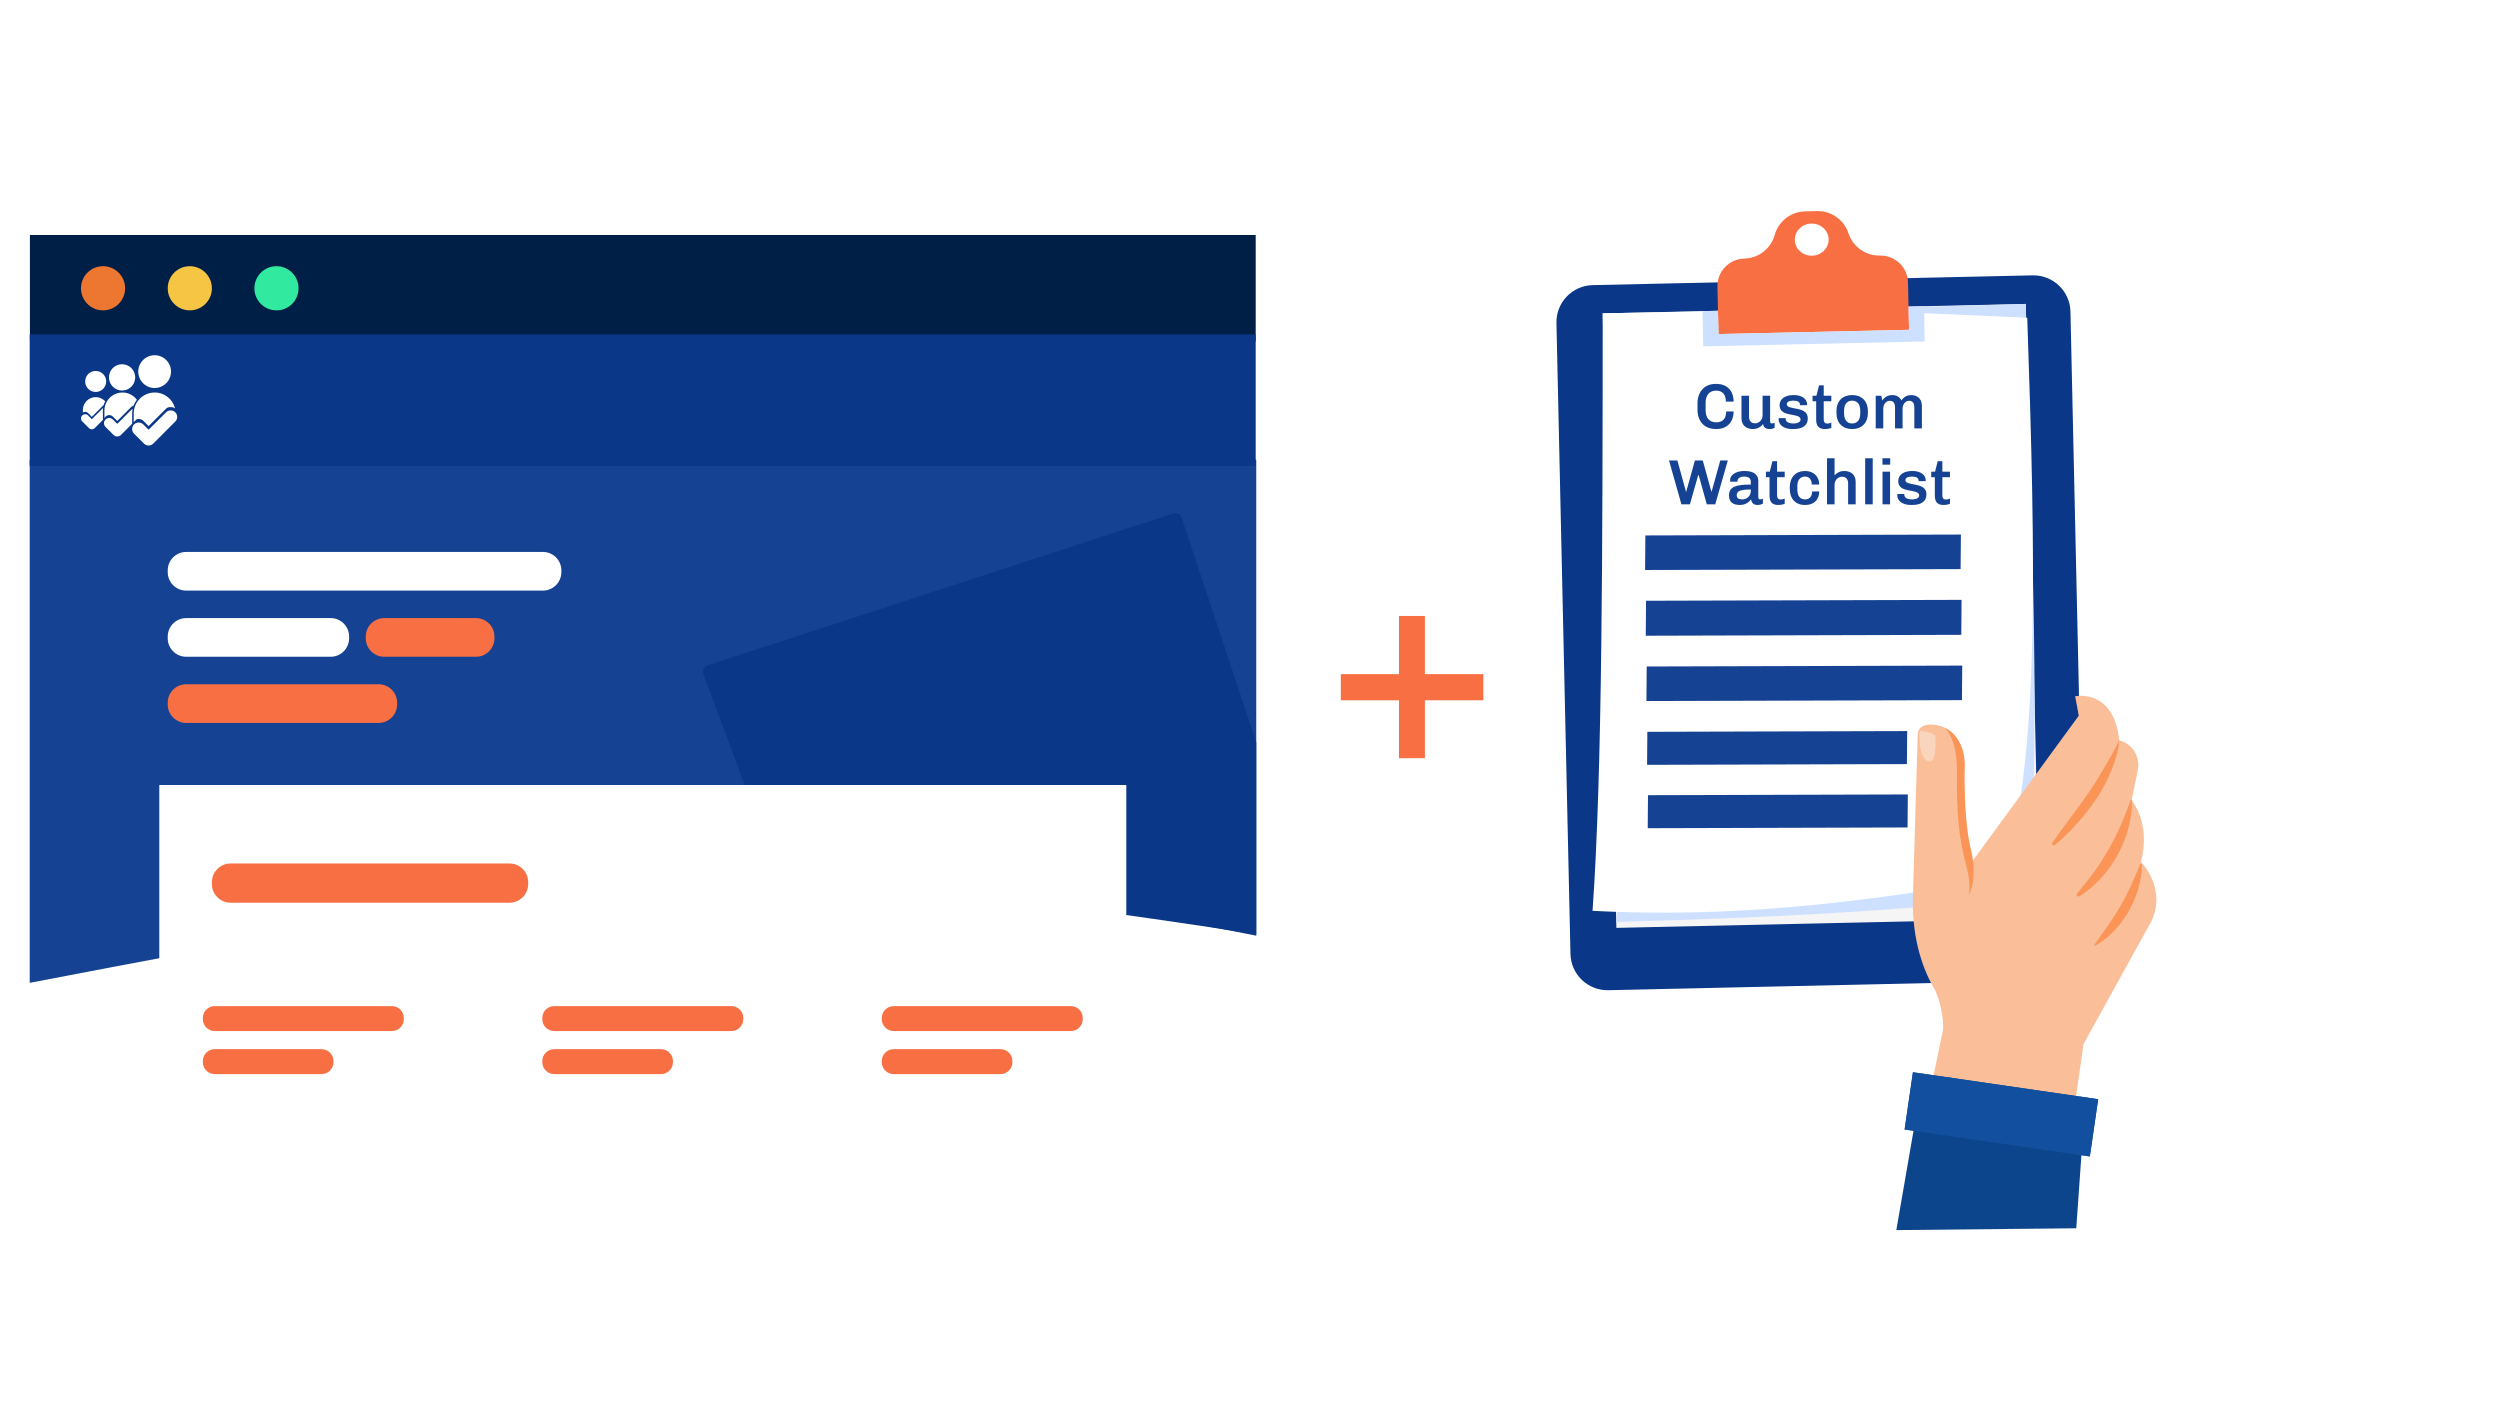 <svg width="461" height="262" viewBox="0 0 461 262" fill="none" xmlns="http://www.w3.org/2000/svg">
<path d="M374.802 50.775L293.694 52.577C289.918 52.661 286.925 55.79 287.009 59.566L289.594 175.91C289.678 179.685 292.807 182.678 296.582 182.595L377.691 180.793C381.466 180.709 384.459 177.58 384.376 173.804L381.791 57.46C381.707 53.684 378.578 50.691 374.802 50.775Z" fill="#0A3787"/>
<path d="M373.554 56.045L295.541 57.778L298.058 171.101L376.071 169.368L373.554 56.045Z" fill="#F6F5F5"/>
<path d="M373.55 56.047C374.556 100.236 377.166 153.499 372.465 165.409C350.648 168.025 325.064 169.278 298.03 170.005L305.822 57.893L373.55 56.047Z" fill="#CEE0FF"/>
<path d="M368.893 161.914C334.937 168.125 312.168 168.918 293.665 167.957C295.493 142.422 295.512 100.068 295.539 57.783L336.605 56.962L373.824 58.59C375.34 102.444 376.299 142.962 368.893 161.914Z" fill="white"/>
<path d="M351.802 146.497L303.89 146.633L303.841 152.721L351.754 152.585L351.802 146.497Z" fill="#154292"/>
<path d="M351.683 134.81L303.771 134.946L303.723 141.034L351.635 140.898L351.683 134.81Z" fill="#154292"/>
<path d="M361.588 98.571L303.405 98.736L303.355 105.106L361.537 104.941L361.588 98.571Z" fill="#154292"/>
<path d="M361.835 122.736L303.653 122.901L303.602 129.272L361.785 129.106L361.835 122.736Z" fill="#154292"/>
<path d="M361.712 110.614L303.53 110.779L303.479 117.228L361.661 117.062L361.712 110.614Z" fill="#154292"/>
<path d="M351.835 52.072L352.029 60.818L316.888 61.599L316.694 52.852C316.663 51.458 317.201 50.183 318.094 49.246C318.205 49.13 318.321 49.021 318.443 48.919C319.299 48.174 320.412 47.715 321.634 47.688C322.55 47.668 323.425 47.438 324.204 47.042C324.542 46.869 324.862 46.666 325.162 46.435C326.15 45.669 326.896 44.596 327.251 43.329C327.612 42.037 328.387 40.944 329.404 40.174C330.382 39.438 331.583 38.999 332.867 38.971L335.061 38.922C336.345 38.894 337.564 39.279 338.574 39.971C339.624 40.695 340.447 41.752 340.865 43.027C341.276 44.277 342.069 45.316 343.09 46.037C343.4 46.255 343.728 46.442 344.074 46.6C344.87 46.962 345.754 47.152 346.67 47.132C347.892 47.105 349.024 47.514 349.912 48.219C351.055 49.118 351.8 50.504 351.835 52.072Z" fill="#F86F44"/>
<path d="M354.786 56.461L354.931 62.963L314.086 63.871L313.942 57.369L316.794 57.305L316.889 61.599L352.03 60.819L351.934 56.525L354.786 56.461Z" fill="#CEE0FF"/>
<path d="M334.147 47.151C335.868 47.113 337.234 45.756 337.198 44.12C337.161 42.484 335.736 41.189 334.015 41.227C332.294 41.265 330.928 42.623 330.965 44.258C331.001 45.894 332.426 47.189 334.147 47.151Z" fill="white"/>
<path fill-rule="evenodd" clip-rule="evenodd" d="M350.636 226.628L358.248 190.158L358.241 190.148C358.6 188.273 357.651 183.948 356.672 182.301C354.953 179.406 352.494 173.734 352.743 165.251C353.046 154.934 353.467 140.707 353.628 135.383C353.662 134.176 354.767 133.579 355.976 133.597C359.386 133.643 362.001 135.985 362.098 141.013L362.498 156.097C362.511 156.708 362.698 160.18 363.062 159.689L383.334 131.966L382.668 128.393C382.668 128.393 389.785 126.908 390.774 136.524C390.774 136.524 390.961 136.563 391.255 136.667C393.479 137.474 394.707 139.863 394.174 142.168L393.049 147.567C393.049 147.567 396.654 151.665 394.79 158.92C394.79 158.92 399.741 163.942 396.562 170.157L384.188 192.552L379.425 226.335L350.636 226.628Z" fill="#FABE99"/>
<path d="M356.872 135.656C356.686 135.457 356.247 135.227 355.491 135.03C354.824 134.858 354.239 134.755 353.981 134.819C353.941 135.313 353.686 139.333 355.383 140.296C357.294 141.384 356.872 135.656 356.872 135.656Z" fill="#FAD5BE"/>
<path d="M360.864 142.564C360.614 158.759 363.671 159.21 363.098 165.044C363.521 164.082 363.754 163.06 363.868 162.029C363.972 160.994 363.967 159.948 363.85 158.922C363.738 157.896 363.488 156.895 363.276 155.898C361.971 149.81 362.315 141.04 362.315 141.04C362.248 137.451 360.669 135.222 358.66 134.232C359.645 135.286 360.935 137.585 360.86 142.57L360.864 142.564Z" fill="#FA9557"/>
<g style="mix-blend-mode:multiply" opacity="0.32">
<path d="M382.673 128.402L383.339 131.975L383.199 132.165C385.657 132.521 390.2 133.911 390.105 139.388C390.105 139.388 394.226 140.386 392.596 149.29C392.596 149.29 395.427 158.885 393.212 163.799C393.212 163.799 396.845 165.867 395.882 171.399L396.566 170.161C399.745 163.946 394.794 158.924 394.794 158.924C396.657 151.669 393.053 147.57 393.053 147.57L394.178 142.172C394.711 139.867 393.483 137.478 391.259 136.671C390.965 136.567 390.778 136.528 390.778 136.528C389.789 126.911 382.672 128.397 382.672 128.397L382.673 128.402Z" fill="#FABE99"/>
</g>
<path d="M390.781 136.534C390.634 138.47 390.036 140.343 389.311 142.128C388.574 143.905 387.694 145.65 386.598 147.261C385.516 148.864 384.33 150.387 383.046 151.811C381.763 153.24 380.419 154.601 378.923 155.821C378.785 155.932 378.585 155.911 378.476 155.778C378.386 155.667 378.383 155.509 378.457 155.395C380.623 152.262 382.971 149.307 385.087 146.247C385.348 145.86 385.599 145.475 385.867 145.097C386.111 144.708 386.369 144.332 386.605 143.923C387.103 143.132 387.582 142.329 388.056 141.521C389.002 139.901 389.931 138.273 390.771 136.541L390.781 136.534Z" fill="#FA9557"/>
<path d="M393.105 147.589C393.17 149.327 392.918 151.071 392.461 152.759C392.003 154.447 391.347 156.087 390.496 157.626C389.651 159.164 388.625 160.609 387.449 161.902C386.273 163.2 384.94 164.358 383.447 165.26C383.286 165.359 383.074 165.303 382.982 165.146C382.905 165.017 382.923 164.861 383.014 164.754C384.103 163.445 385.148 162.156 386.121 160.822C387.088 159.483 387.984 158.105 388.802 156.678C389.609 155.248 390.361 153.78 391.031 152.264C391.699 150.743 392.297 149.183 392.899 147.563C392.92 147.507 392.984 147.479 393.041 147.5C393.086 147.518 393.109 147.556 393.112 147.598L393.105 147.589Z" fill="#FA9557"/>
<path d="M394.968 159.453C394.976 160.943 394.718 162.424 394.304 163.861C393.89 165.297 393.29 166.678 392.555 167.984C391.832 169.298 390.926 170.509 389.903 171.599C388.872 172.679 387.708 173.642 386.385 174.349C386.323 174.382 386.25 174.358 386.217 174.296C386.193 174.252 386.2 174.204 386.225 174.167C387.084 172.96 387.934 171.818 388.732 170.654C389.537 169.493 390.277 168.303 390.994 167.101C391.7 165.891 392.334 164.641 392.936 163.36C393.532 162.074 394.064 160.759 394.625 159.396C394.66 159.304 394.764 159.264 394.855 159.3C394.924 159.329 394.963 159.396 394.965 159.464L394.968 159.453Z" fill="#FA9557"/>
<path d="M353.181 206.612L383.949 211.09L382.865 226.493L349.68 226.831L353.181 206.612Z" fill="#0D458C"/>
<rect x="352.745" y="197.722" width="34.519" height="10.666" transform="rotate(8.282 352.745 197.722)" fill="#0D458C"/>
<rect x="352.745" y="197.722" width="34.519" height="10.666" transform="rotate(8.282 352.745 197.722)" fill="#12509F"/>
<path d="M316.518 70.791C318.357 70.791 319.678 71.946 319.678 74.057H318.251C318.251 72.76 317.626 72.029 316.471 72.029C315.28 72.029 314.514 72.795 314.514 74.281V75.625C314.514 77.099 315.256 77.877 316.459 77.877C317.697 77.877 318.31 77.169 318.31 75.873H319.678C319.678 77.912 318.369 79.115 316.553 79.115H316.412C314.396 79.115 313.016 77.818 313.016 75.507V74.399C313.016 72.135 314.407 70.791 316.365 70.791H316.518ZM322.518 72.972V76.816C322.518 77.653 322.966 78.066 323.638 78.066C324.357 78.066 325.018 77.429 325.018 76.615V72.972H326.409V77.712C326.409 77.983 326.574 78.089 326.739 78.089C326.916 78.089 327.116 78.018 327.246 77.948V78.879C327.081 78.974 326.786 79.115 326.373 79.115C325.489 79.115 325.183 78.726 325.112 78.183C324.711 78.714 324.086 79.115 323.214 79.115C322.058 79.115 321.127 78.455 321.127 77.099V72.972H322.518ZM330.857 72.854C332.165 72.854 333.215 73.526 333.215 74.493C333.215 74.564 333.215 74.623 333.203 74.717H331.918V74.623C331.918 74.116 331.47 73.88 330.692 73.88C329.925 73.88 329.477 74.116 329.477 74.54C329.477 75.731 333.356 74.764 333.356 77.134C333.356 78.549 332.26 79.115 330.739 79.115H330.468C328.97 79.115 327.98 78.372 327.98 77.346C327.98 77.24 327.98 77.193 327.992 77.099H329.289C329.277 77.146 329.277 77.169 329.277 77.205C329.277 77.83 329.866 78.089 330.774 78.089C331.328 78.089 332.024 77.877 332.024 77.37C332.024 75.979 328.157 77.134 328.157 74.705C328.157 73.514 329.241 72.854 330.692 72.854H330.857ZM335.433 71.05H336.294V72.972H337.697V73.998H336.294V77.311C336.294 77.936 336.577 78.113 336.966 78.113C337.154 78.113 337.461 78.042 337.697 77.936V78.903C337.402 79.032 336.93 79.115 336.506 79.115C335.492 79.115 334.902 78.643 334.902 77.405V73.998H334.242V72.972H334.95L335.433 71.05ZM341.486 79.115C339.812 79.115 338.645 78.018 338.645 76.179V75.79C338.645 73.939 339.812 72.854 341.475 72.854H341.592C343.267 72.854 344.434 73.951 344.434 75.79V76.179C344.434 78.007 343.267 79.115 341.604 79.115H341.486ZM341.534 78.089C342.43 78.089 343.031 77.488 343.031 76.262V75.707C343.031 74.517 342.453 73.88 341.534 73.88C340.637 73.88 340.048 74.481 340.048 75.707V76.262C340.048 77.453 340.626 78.089 341.534 78.089ZM348.925 72.854C349.692 72.854 350.305 73.184 350.623 73.844C351.13 73.09 351.767 72.854 352.427 72.854C353.583 72.854 354.396 73.562 354.396 74.87V78.997H353.005V75.141C353.005 74.328 352.663 73.903 352.05 73.903C351.39 73.903 350.835 74.528 350.835 75.342V78.997H349.444V75.141C349.444 74.328 349.102 73.903 348.489 73.903C347.817 73.903 347.275 74.528 347.275 75.342V78.997H345.883V72.972H346.921L347.086 73.856C347.534 73.184 348.171 72.854 348.925 72.854ZM307.765 84.909H309.309L310.889 90.639H310.948L312.54 84.909H313.99L315.57 90.639H315.629L317.221 84.909H318.612L316.289 92.997H314.733L313.236 87.609H313.153L311.62 92.997H310.052L307.765 84.909ZM321.752 86.854C323.426 86.854 324.228 87.562 324.228 88.705V91.677C324.228 91.971 324.381 92.089 324.558 92.089C324.746 92.089 324.947 92.018 325.077 91.948V92.879C324.9 92.974 324.558 93.115 324.11 93.115C323.308 93.115 322.966 92.679 322.907 92.066C322.459 92.679 321.787 93.115 320.844 93.115C319.688 93.115 318.828 92.714 318.828 91.335C318.828 89.766 320.101 89.354 322.848 89.354V88.87C322.848 88.198 322.435 87.88 321.61 87.88C320.832 87.88 320.396 88.257 320.396 88.705V88.823H319.052C319.04 88.741 319.028 88.646 319.028 88.517C319.028 87.597 320.101 86.854 321.587 86.854H321.752ZM322.848 90.262C320.808 90.262 320.254 90.58 320.254 91.335C320.254 91.865 320.608 92.089 321.327 92.089C322.07 92.089 322.848 91.488 322.848 90.545V90.262ZM326.832 85.05H327.693V86.972H329.096V87.998H327.693V91.311C327.693 91.936 327.976 92.113 328.365 92.113C328.553 92.113 328.86 92.042 329.096 91.936V92.903C328.801 93.032 328.329 93.115 327.905 93.115C326.891 93.115 326.301 92.643 326.301 91.405V87.998H325.641V86.972H326.348L326.832 85.05ZM332.921 86.854C334.335 86.854 335.467 87.809 335.467 89.354H334.088C334.088 88.493 333.675 87.88 332.826 87.88C331.965 87.88 331.435 88.552 331.435 89.542V90.368C331.435 91.476 331.965 92.089 332.838 92.089C333.699 92.089 334.147 91.535 334.147 90.627H335.467C335.467 92.243 334.359 93.115 332.932 93.115H332.791C331.105 93.115 330.032 91.971 330.032 90.144V89.837C330.032 87.998 331.164 86.854 332.791 86.854H332.921ZM340.074 86.854C341.3 86.854 342.184 87.514 342.184 88.87V92.997H340.793V89.153C340.793 88.316 340.333 87.903 339.673 87.903C338.942 87.903 338.293 88.552 338.293 89.354V92.997H336.902V84.508H338.293V87.656C338.741 87.161 339.319 86.854 340.074 86.854ZM343.938 84.508H345.329V92.997H343.938V84.508ZM348.553 84.508V85.687H347.127V84.508H348.553ZM347.138 86.972H348.53V92.997H347.138V86.972ZM352.734 86.854C354.043 86.854 355.092 87.526 355.092 88.493C355.092 88.564 355.092 88.623 355.08 88.717H353.795V88.623C353.795 88.116 353.347 87.88 352.569 87.88C351.802 87.88 351.354 88.116 351.354 88.54C351.354 89.731 355.234 88.764 355.234 91.134C355.234 92.549 354.137 93.115 352.616 93.115H352.345C350.847 93.115 349.857 92.372 349.857 91.346C349.857 91.24 349.857 91.193 349.869 91.099H351.166C351.154 91.146 351.154 91.169 351.154 91.205C351.154 91.83 351.744 92.089 352.651 92.089C353.206 92.089 353.901 91.877 353.901 91.37C353.901 89.979 350.034 91.134 350.034 88.705C350.034 87.514 351.119 86.854 352.569 86.854H352.734ZM357.31 85.05H358.171V86.972H359.574V87.998H358.171V91.311C358.171 91.936 358.454 92.113 358.843 92.113C359.032 92.113 359.338 92.042 359.574 91.936V92.903C359.279 93.032 358.808 93.115 358.383 93.115C357.369 93.115 356.78 92.643 356.78 91.405V87.998H356.119V86.972H356.827L357.31 85.05Z" fill="#154292"/>
<path d="M262.75 113.581V124.309H273.529V129.134H262.75V139.81H257.977V129.134H247.249V124.309H257.977V113.581H262.75Z" fill="#F86F44"/>
<g filter="url(#filter0_d_2731_12731)">
<path d="M5.515 43.004H231.552V198.262C231.552 210.069 221.968 219.652 210.162 219.652H26.905C15.099 219.652 5.515 210.069 5.515 198.262V43.004Z" fill="white"/>
</g>
<path d="M231.552 43.334H5.515V62.967H231.552V43.334Z" fill="#001F47"/>
<path d="M23.073 53.158C23.073 50.92 21.256 49.087 19.003 49.087C16.75 49.087 14.932 50.905 14.932 53.158C14.932 55.411 16.75 57.229 19.003 57.229C21.256 57.229 23.073 55.411 23.073 53.158Z" fill="#ED7630"/>
<path d="M39.071 53.158C39.071 50.92 37.253 49.087 35 49.087C32.747 49.087 30.929 50.905 30.929 53.158C30.929 55.411 32.747 57.229 35 57.229C37.253 57.229 39.071 55.411 39.071 53.158Z" fill="#F6C543"/>
<path d="M55.053 53.158C55.053 50.92 53.236 49.087 50.983 49.087C48.73 49.087 46.912 50.905 46.912 53.158C46.912 55.411 48.73 57.229 50.983 57.229C53.236 57.229 55.053 55.411 55.053 53.158Z" fill="#32EA9F"/>
<path d="M231.654 84.758H5.477V181.236C94.452 164.175 143.977 154.917 231.654 172.545V84.758Z" fill="#154292"/>
<path d="M87.773 113.977H70.851C68.972 113.977 67.449 115.5 67.449 117.379V117.705C67.449 119.583 68.972 121.107 70.851 121.107L87.773 121.107C89.652 121.107 91.175 119.583 91.175 117.705V117.379C91.175 115.5 89.652 113.977 87.773 113.977Z" fill="#F86F44"/>
<path d="M60.974 113.977H34.331C32.453 113.977 30.929 115.5 30.929 117.379V117.705C30.929 119.583 32.453 121.107 34.331 121.107H60.974C62.853 121.107 64.376 119.583 64.376 117.705V117.379C64.376 115.5 62.853 113.977 60.974 113.977Z" fill="white"/>
<path d="M69.827 126.175H34.331C32.452 126.175 30.929 127.698 30.929 129.577V129.903C30.929 131.782 32.452 133.305 34.331 133.305L69.827 133.305C71.706 133.305 73.229 131.782 73.229 129.903V129.577C73.229 127.698 71.706 126.175 69.827 126.175Z" fill="#F86F44"/>
<path d="M100.113 101.777L34.331 101.777C32.452 101.777 30.929 103.301 30.929 105.179V105.505C30.929 107.384 32.452 108.907 34.331 108.907L100.113 108.907C101.992 108.907 103.515 107.384 103.515 105.505V105.179C103.515 103.3 101.992 101.777 100.113 101.777Z" fill="white"/>
<path d="M129.732 124.35C131.997 130.42 141.744 156.561 142.407 158.772C142.407 158.772 170.611 163.607 191.821 166.526C204.203 168.23 221.965 170.681 231.654 172.338V136.888L217.922 95.53C217.697 94.852 216.966 94.484 216.287 94.705L130.551 122.676C129.849 122.905 129.474 123.658 129.732 124.35Z" fill="#0A3787"/>
<path d="M231.55 61.661H5.477V85.919H231.55V61.661Z" fill="#0A3787"/>
<path d="M207.689 144.755H29.375V219.651H207.689V144.755Z" fill="white"/>
<path d="M93.943 159.223H42.526C40.618 159.223 39.071 160.769 39.071 162.678V163.008C39.071 164.916 40.618 166.463 42.526 166.463H93.943C95.851 166.463 97.398 164.916 97.398 163.008V162.678C97.398 160.769 95.851 159.223 93.943 159.223Z" fill="#F86F44"/>
<path d="M72.269 185.526H39.598C38.386 185.526 37.403 186.509 37.403 187.721V187.931C37.403 189.144 38.386 190.126 39.598 190.126H72.269C73.482 190.126 74.465 189.144 74.465 187.931V187.721C74.465 186.509 73.482 185.526 72.269 185.526Z" fill="#F86F44"/>
<path d="M59.298 193.465H39.598C38.386 193.465 37.403 194.448 37.403 195.661V195.871C37.403 197.083 38.386 198.066 39.598 198.066H59.298C60.511 198.066 61.493 197.083 61.493 195.871V195.661C61.493 194.448 60.511 193.465 59.298 193.465Z" fill="#F86F44"/>
<path d="M134.868 185.526H102.197C100.984 185.526 100.001 186.509 100.001 187.721V187.931C100.001 189.144 100.984 190.126 102.197 190.126H134.868C136.08 190.126 137.063 189.144 137.063 187.931V187.721C137.063 186.509 136.08 185.526 134.868 185.526Z" fill="#F86F44"/>
<path d="M121.897 193.465H102.197C100.984 193.465 100.001 194.448 100.001 195.661V195.871C100.001 197.083 100.984 198.066 102.197 198.066H121.897C123.109 198.066 124.092 197.083 124.092 195.871V195.661C124.092 194.448 123.109 193.465 121.897 193.465Z" fill="#F86F44"/>
<path d="M197.467 185.526H164.795C163.583 185.526 162.6 186.509 162.6 187.721V187.931C162.6 189.144 163.583 190.126 164.795 190.126H197.467C198.679 190.126 199.662 189.144 199.662 187.931V187.721C199.662 186.509 198.679 185.526 197.467 185.526Z" fill="#F86F44"/>
<path d="M184.496 193.465H164.795C163.583 193.465 162.6 194.448 162.6 195.661V195.871C162.6 197.083 163.583 198.066 164.795 198.066H184.496C185.708 198.066 186.691 197.083 186.691 195.871V195.661C186.691 194.448 185.708 193.465 184.496 193.465Z" fill="#F86F44"/>
<path d="M31.537 68.527C31.537 69.126 31.36 69.711 31.028 70.208C30.696 70.706 30.224 71.094 29.672 71.323C29.12 71.552 28.512 71.612 27.926 71.495C27.34 71.378 26.801 71.09 26.379 70.667C25.956 70.244 25.668 69.704 25.552 69.118C25.435 68.531 25.495 67.922 25.724 67.369C25.953 66.816 26.34 66.344 26.837 66.011C27.334 65.679 27.918 65.501 28.516 65.501C29.317 65.501 30.086 65.82 30.652 66.388C31.219 66.955 31.537 67.725 31.537 68.527Z" fill="white"/>
<path d="M32.13 74.856C32.188 75.007 32.237 75.161 32.275 75.318C32.05 75.127 31.737 75.074 31.472 75.074C31.188 75.074 30.904 75.074 30.617 75.361L27.401 78.574L26.42 77.591C26.192 77.375 25.889 77.256 25.575 77.26C25.436 77.262 25.299 77.288 25.171 77.336L24.656 77.85V77.705L24.656 76.381V76.377C24.639 75.858 24.726 75.34 24.913 74.856C24.924 74.829 24.935 74.801 24.946 74.775L24.949 74.766C25.068 74.479 25.22 74.208 25.403 73.959C25.507 73.818 25.62 73.683 25.743 73.556C26.103 73.183 26.535 72.887 27.012 72.684C27.49 72.481 28.003 72.377 28.521 72.377C29.04 72.377 29.553 72.481 30.03 72.684C30.508 72.887 30.94 73.183 31.3 73.556C31.661 73.929 31.943 74.371 32.13 74.856Z" fill="white"/>
<path d="M31.469 75.679C31.789 75.679 32.095 75.806 32.322 76.031V76.03C32.434 76.142 32.522 76.275 32.583 76.421C32.643 76.567 32.675 76.724 32.675 76.882C32.675 77.04 32.643 77.197 32.583 77.343C32.522 77.49 32.434 77.622 32.322 77.734L28.263 81.79L28.255 81.8C28.143 81.912 28.01 82.001 27.864 82.062C27.718 82.123 27.561 82.154 27.403 82.154C27.245 82.154 27.088 82.123 26.942 82.062C26.796 82.001 26.663 81.912 26.551 81.8L24.715 79.966C24.603 79.854 24.514 79.721 24.454 79.574C24.394 79.428 24.363 79.271 24.363 79.113C24.363 78.954 24.395 78.798 24.455 78.651C24.516 78.505 24.605 78.372 24.717 78.26C24.829 78.149 24.962 78.06 25.108 78C25.254 77.939 25.411 77.908 25.569 77.909C25.727 77.909 25.884 77.94 26.029 78.001C26.175 78.062 26.308 78.151 26.42 78.263L27.401 79.244L30.617 76.031C30.843 75.806 31.15 75.679 31.469 75.679Z" fill="white"/>
<path d="M20.228 73.351C19.966 73.613 19.753 73.915 19.593 74.242C19.538 74.354 19.489 74.47 19.448 74.588C19.395 74.736 19.353 74.888 19.322 75.043C19.278 75.258 19.256 75.478 19.256 75.701V77.115C19.298 77.02 19.356 76.932 19.426 76.855C19.436 76.844 19.446 76.833 19.457 76.823C19.482 76.798 19.508 76.775 19.535 76.753L19.54 76.749C19.607 76.696 19.68 76.652 19.759 76.618C19.764 76.616 19.769 76.614 19.774 76.612C19.782 76.609 19.788 76.606 19.795 76.604C19.8 76.602 19.804 76.6 19.809 76.599C19.91 76.562 20.017 76.542 20.125 76.541L20.137 76.541L20.149 76.541C20.277 76.543 20.404 76.57 20.521 76.621C20.639 76.672 20.745 76.746 20.834 76.839L21.62 77.626L24.191 75.054C24.314 74.932 24.465 74.846 24.63 74.803C24.636 74.787 24.642 74.77 24.648 74.754C24.793 74.379 24.99 74.028 25.234 73.711C25.14 73.584 25.036 73.464 24.923 73.351C24.3 72.727 23.456 72.377 22.576 72.377C21.805 72.377 21.062 72.645 20.472 73.13C20.387 73.199 20.306 73.273 20.228 73.351Z" fill="white"/>
<path d="M24.928 69.588C24.928 70.067 24.786 70.535 24.52 70.933C24.255 71.331 23.877 71.641 23.435 71.825C22.993 72.008 22.506 72.055 22.037 71.962C21.568 71.868 21.137 71.637 20.799 71.298C20.461 70.959 20.232 70.527 20.139 70.057C20.046 69.587 20.095 69.1 20.278 68.658C20.462 68.216 20.772 67.838 21.17 67.573C21.569 67.307 22.037 67.166 22.515 67.167C22.832 67.167 23.147 67.229 23.44 67.351C23.733 67.473 24 67.651 24.225 67.876C24.449 68.101 24.627 68.367 24.748 68.661C24.87 68.955 24.933 69.27 24.933 69.588H24.928Z" fill="white"/>
<path d="M24.372 76.386V78.135L22.309 80.197C22.302 80.2 22.302 80.205 22.302 80.205C22.122 80.386 21.876 80.487 21.621 80.487C21.365 80.487 21.12 80.386 20.939 80.205L19.47 78.739C19.377 78.65 19.303 78.544 19.253 78.426C19.202 78.308 19.175 78.181 19.174 78.052C19.173 77.924 19.197 77.796 19.246 77.678C19.294 77.559 19.366 77.451 19.457 77.36C19.548 77.269 19.656 77.198 19.774 77.149C19.893 77.101 20.021 77.077 20.149 77.078C20.277 77.08 20.404 77.107 20.521 77.158C20.639 77.209 20.745 77.284 20.834 77.376L21.62 78.162L24.191 75.59C24.269 75.513 24.359 75.45 24.457 75.403C24.39 75.725 24.361 76.055 24.372 76.386Z" fill="white"/>
<path d="M18.972 77.203V77.435L17.48 78.925L17.475 78.931C17.33 79.075 17.134 79.155 16.93 79.155C16.726 79.155 16.53 79.075 16.385 78.931L15.213 77.758C15.13 77.689 15.062 77.603 15.014 77.507C14.966 77.41 14.938 77.304 14.933 77.196C14.928 77.088 14.945 76.981 14.984 76.88C15.024 76.779 15.083 76.688 15.159 76.611C15.236 76.535 15.327 76.475 15.428 76.436C15.528 76.397 15.636 76.38 15.744 76.385C15.852 76.39 15.957 76.418 16.054 76.466C16.15 76.515 16.235 76.583 16.304 76.666L16.933 77.296L18.989 75.238C18.994 75.234 18.999 75.229 19.004 75.225C18.983 75.382 18.972 75.541 18.972 75.701V77.203Z" fill="white"/>
<path d="M19.25 71.416C19.462 71.098 19.576 70.723 19.576 70.34H19.58C19.581 70.085 19.531 69.834 19.433 69.599C19.336 69.363 19.194 69.15 19.014 68.97C18.835 68.79 18.621 68.647 18.387 68.55C18.152 68.453 17.9 68.403 17.646 68.403C17.264 68.402 16.889 68.515 16.57 68.727C16.252 68.94 16.003 69.242 15.856 69.596C15.709 69.949 15.67 70.339 15.744 70.715C15.818 71.091 16.002 71.436 16.273 71.708C16.543 71.979 16.887 72.164 17.263 72.239C17.638 72.314 18.027 72.276 18.381 72.129C18.735 71.983 19.037 71.735 19.25 71.416Z" fill="white"/>
<path d="M18.989 74.808C19.027 74.771 19.067 74.738 19.11 74.71C19.181 74.463 19.277 74.225 19.398 73.999C19.375 73.973 19.351 73.948 19.327 73.924C18.882 73.479 18.279 73.229 17.651 73.229C17.022 73.229 16.418 73.479 15.973 73.924C15.529 74.37 15.279 74.974 15.279 75.604V76.069C15.324 76.039 15.373 76.015 15.424 75.995C15.525 75.957 15.634 75.94 15.743 75.946C15.852 75.953 15.958 75.982 16.055 76.032C16.151 76.082 16.236 76.152 16.304 76.237L16.933 76.866L18.989 74.808Z" fill="white"/>
<defs>
<filter id="filter0_d_2731_12731" x="0.097" y="37.587" width="239.581" height="190.193" filterUnits="userSpaceOnUse" color-interpolation-filters="sRGB">
<feFlood flood-opacity="0" result="BackgroundImageFix"/>
<feColorMatrix in="SourceAlpha" type="matrix" values="0 0 0 0 0 0 0 0 0 0 0 0 0 0 0 0 0 0 127 0" result="hardAlpha"/>
<feOffset dx="1.354" dy="1.354"/>
<feGaussianBlur stdDeviation="3.386"/>
<feComposite in2="hardAlpha" operator="out"/>
<feColorMatrix type="matrix" values="0 0 0 0 0 0 0 0 0 0 0 0 0 0 0 0 0 0 0.15 0"/>
<feBlend mode="normal" in2="BackgroundImageFix" result="effect1_dropShadow_2731_12731"/>
<feBlend mode="normal" in="SourceGraphic" in2="effect1_dropShadow_2731_12731" result="shape"/>
</filter>
</defs>
</svg>
